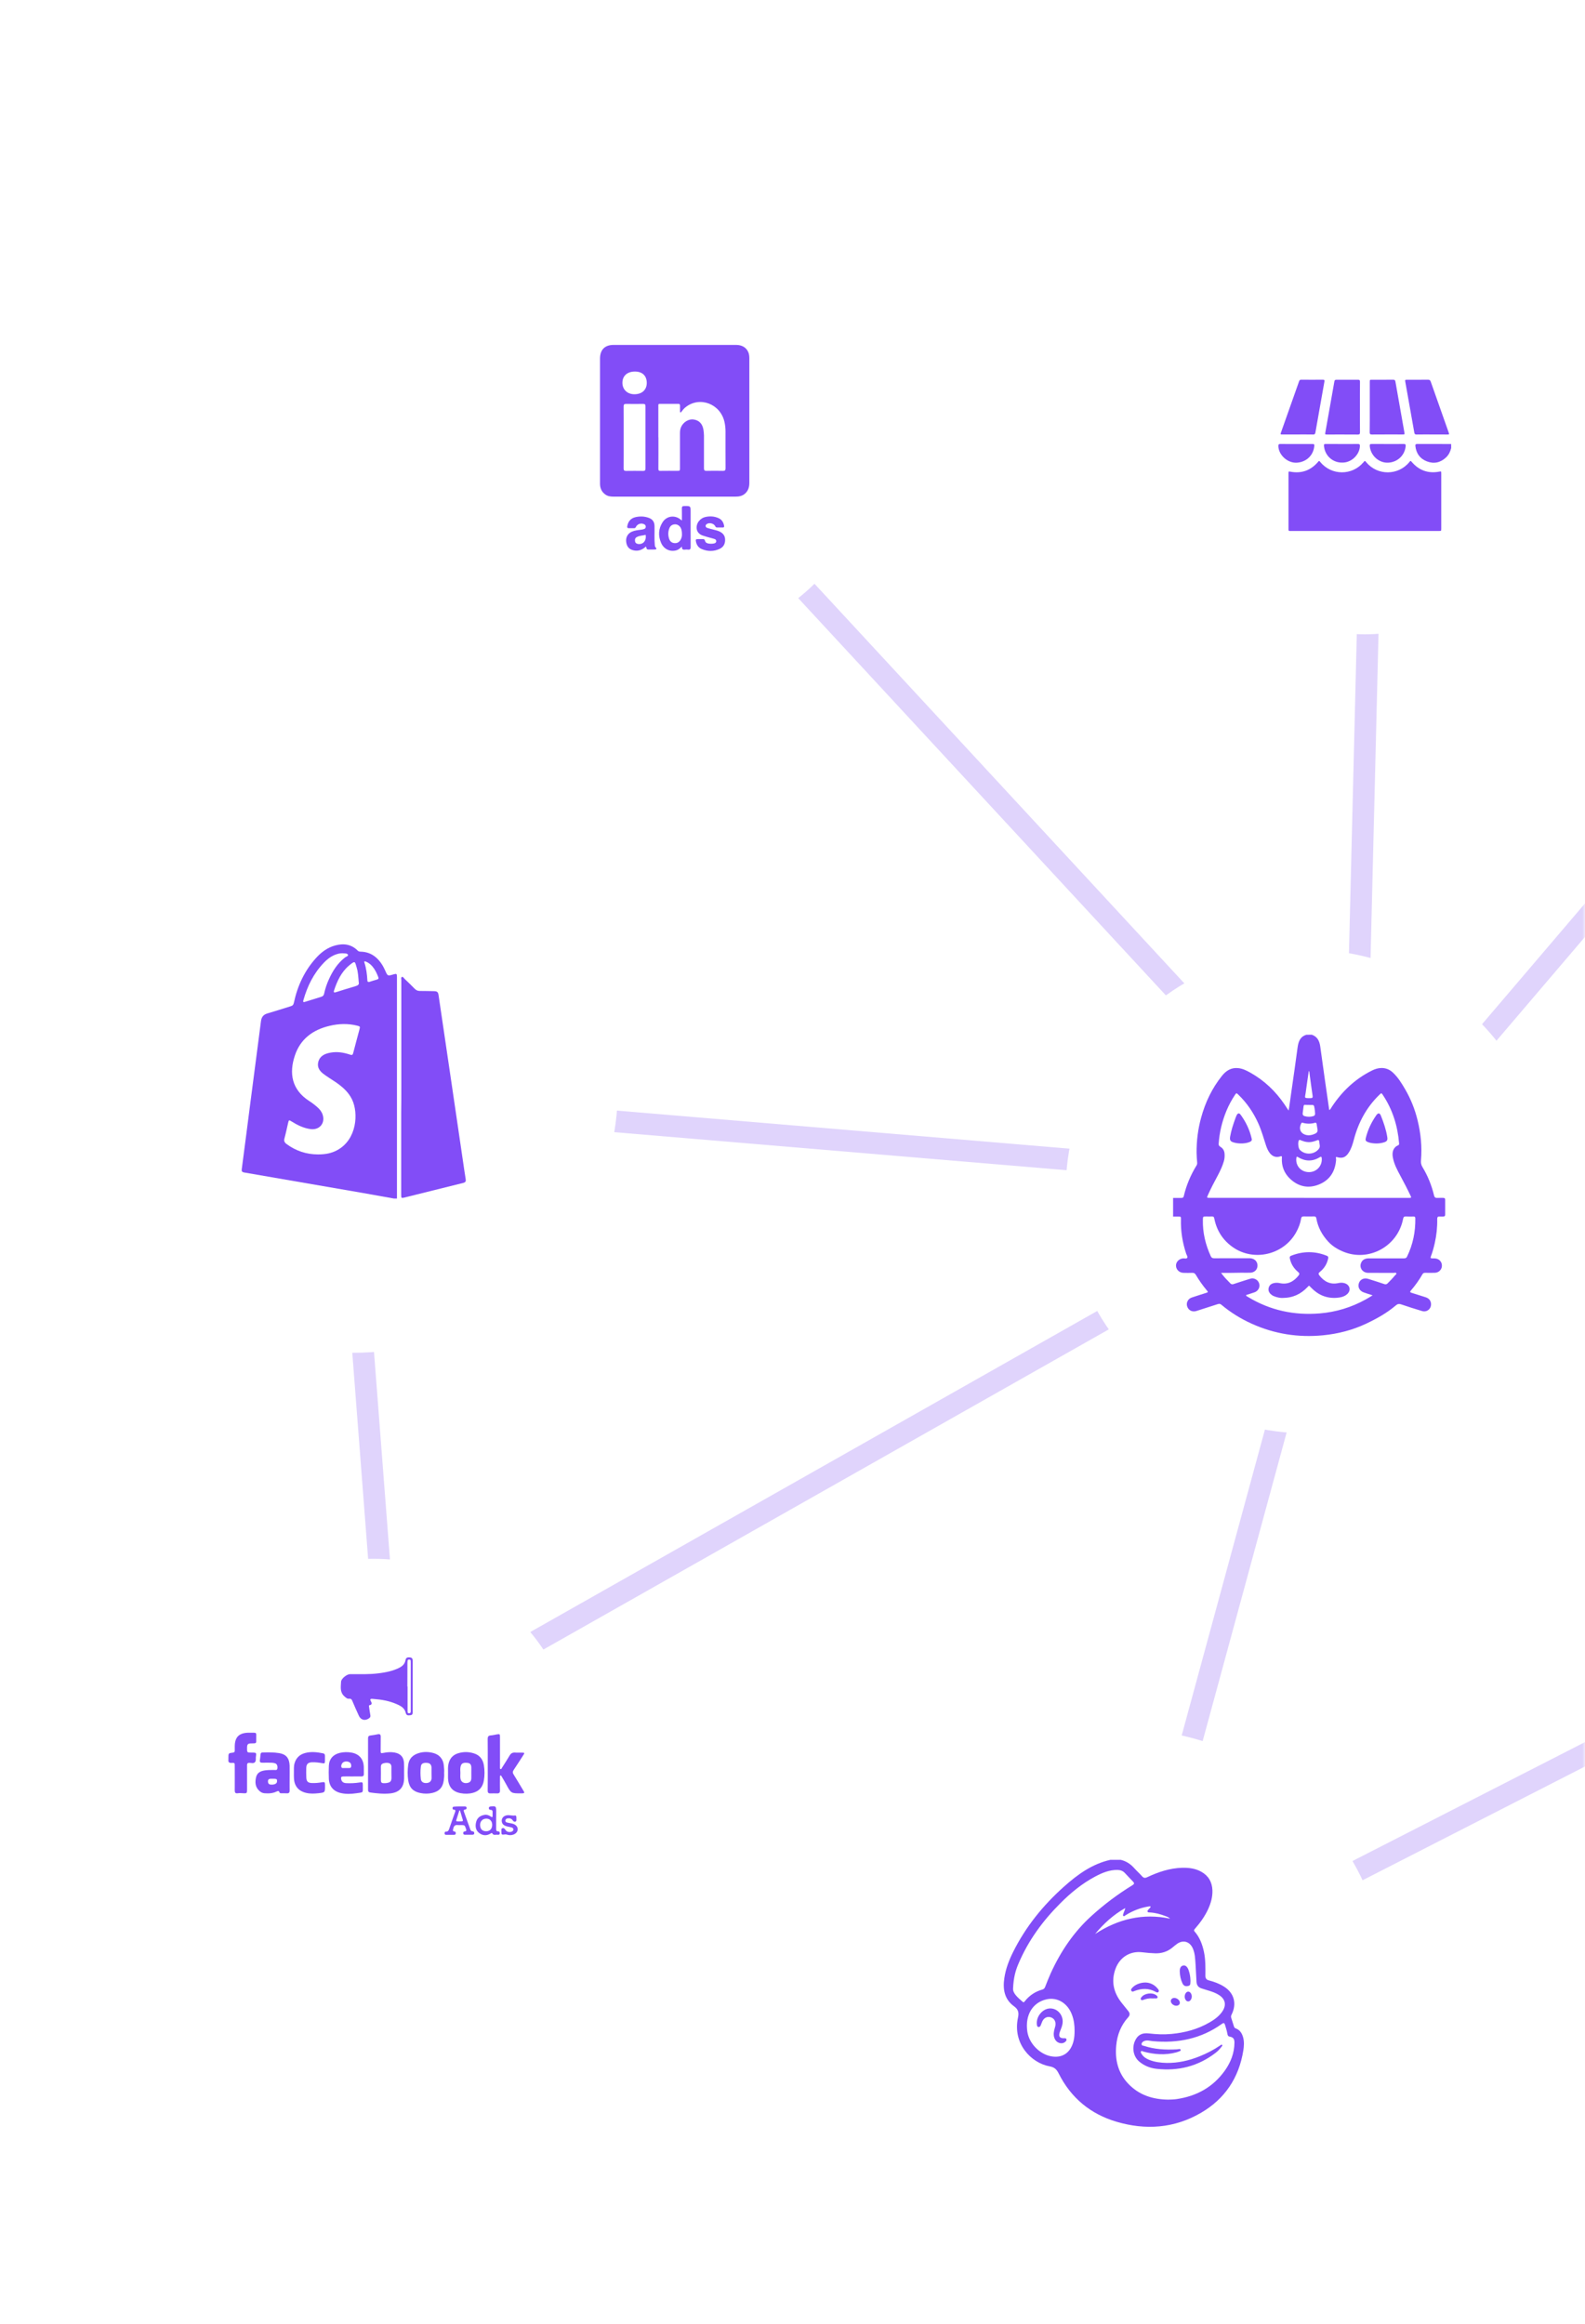 <svg xmlns="http://www.w3.org/2000/svg" width="292" height="428" viewBox="0 0 292 428" fill="none"><mask id="mask0_626_1051" style="mask-type:alpha" maskUnits="userSpaceOnUse" x="0" y="0" width="292" height="428"><rect width="292" height="427.277" rx="13.5" fill="#FFD6E3"></rect></mask><g mask="url(#mask0_626_1051)"><line x1="125.202" y1="83.602" x2="248.931" y2="217.229" stroke="#E0D4FC" stroke-width="4"></line><line x1="252.757" y1="84.182" x2="249.458" y2="218.634" stroke="#E0D4FC" stroke-width="4"></line><line x1="387.561" y1="57.384" x2="248.985" y2="219.881" stroke="#E0D4FC" stroke-width="4"></line><line x1="207.785" y1="366.102" x2="317.491" y2="310.012" stroke="#E0D4FC" stroke-width="4"></line><line x1="206.766" y1="367.357" x2="247.184" y2="218.883" stroke="#E0D4FC" stroke-width="4"></line><line x1="73.257" y1="316.658" x2="248.127" y2="217.675" stroke="#E0D4FC" stroke-width="4"></line><line x1="72.248" y1="318.552" x2="63.175" y2="200.597" stroke="#E0D4FC" stroke-width="4"></line><line x1="251.418" y1="218.102" x2="65" y2="202.43" stroke="#E0D4FC" stroke-width="4"></line><g filter="url(#filter0_d_626_1051)"><circle cx="240.863" cy="219.41" r="44.542" fill="white"></circle></g><path d="M241.673 190.539C242.724 190.906 243.095 191.724 243.234 192.769C243.752 196.598 244.308 200.419 244.856 204.24C244.864 204.287 244.879 204.334 244.91 204.427C245.119 204.256 245.212 204.045 245.335 203.858C247.236 200.965 249.662 198.665 252.767 197.128C253.316 196.855 253.888 196.676 254.506 196.668C255.301 196.668 255.989 196.941 256.576 197.479C257.542 198.368 258.214 199.468 258.87 200.591C259.906 202.369 260.663 204.271 261.15 206.268C261.752 208.701 261.992 211.172 261.783 213.676C261.744 214.112 261.806 214.494 262.046 214.892C263.035 216.522 263.745 218.269 264.186 220.125C264.271 220.491 264.441 220.616 264.796 220.592C265.151 220.569 265.514 220.592 265.878 220.585C266.109 220.585 266.241 220.663 266.241 220.92C266.233 221.84 266.241 222.76 266.241 223.68C266.241 223.907 266.14 224.016 265.916 224.016C265.7 224.016 265.476 224.039 265.26 224.016C264.896 223.985 264.765 224.117 264.773 224.499C264.804 225.981 264.649 227.455 264.325 228.897C264.139 229.732 263.915 230.558 263.606 231.361C263.498 231.642 263.568 231.736 263.861 231.72C264.078 231.712 264.302 231.72 264.518 231.751C265.229 231.876 265.684 232.453 265.638 233.155C265.599 233.826 265.036 234.364 264.317 234.379C263.722 234.395 263.135 234.387 262.54 234.379C262.324 234.379 262.177 234.442 262.061 234.637C261.451 235.705 260.732 236.711 259.929 237.639C259.697 237.904 259.782 237.982 260.06 238.068C260.91 238.325 261.752 238.598 262.602 238.871C263.143 239.042 263.537 239.378 263.622 239.97C263.753 240.961 262.926 241.702 261.976 241.421C260.678 241.039 259.396 240.625 258.113 240.189C257.735 240.064 257.472 240.111 257.171 240.368C255.525 241.772 253.671 242.809 251.724 243.729C249.19 244.93 246.517 245.616 243.752 245.889C239.193 246.334 234.805 245.655 230.61 243.76C228.586 242.848 226.717 241.694 225.017 240.267C224.801 240.08 224.608 240.064 224.345 240.15C223.039 240.579 221.741 240.992 220.436 241.405C219.81 241.608 219.215 241.421 218.891 240.937C218.381 240.181 218.698 239.222 219.586 238.925C220.451 238.629 221.324 238.364 222.197 238.083C222.591 237.959 222.599 237.927 222.321 237.608C221.564 236.711 220.899 235.76 220.304 234.754C220.142 234.481 219.957 234.379 219.655 234.387C219.115 234.41 218.574 234.403 218.033 234.387C217.268 234.371 216.681 233.818 216.65 233.093C216.619 232.391 217.199 231.798 217.971 231.72C218.226 231.697 218.589 231.861 218.721 231.611C218.837 231.4 218.605 231.104 218.52 230.847C217.848 228.812 217.508 226.722 217.562 224.577C217.577 224.024 217.562 224.024 217.006 224.024C216.712 224.024 216.411 224.024 216.117 224.024C216.117 222.885 216.117 221.739 216.117 220.6C216.635 220.6 217.145 220.585 217.662 220.592C217.917 220.6 218.033 220.499 218.087 220.257C218.558 218.245 219.354 216.366 220.436 214.611C220.536 214.448 220.567 214.292 220.552 214.097C220.498 213.488 220.451 212.88 220.444 212.272C220.428 210.081 220.698 207.929 221.278 205.815C222.05 202.992 223.287 200.396 225.117 198.111C225.882 197.152 226.848 196.551 228.123 196.692C228.934 196.777 229.652 197.136 230.348 197.526C232.905 198.961 234.975 200.926 236.629 203.351C236.876 203.71 237.108 204.076 237.393 204.505C237.432 204.263 237.471 204.108 237.494 203.944C237.633 202.946 237.78 201.94 237.919 200.942C238.297 198.282 238.691 195.631 239.039 192.972C239.186 191.865 239.479 190.906 240.677 190.547C241.001 190.539 241.333 190.539 241.673 190.539ZM241.171 220.585C247.298 220.585 253.424 220.585 259.543 220.585C260.029 220.585 260.045 220.569 259.828 220.117C259.257 218.908 258.639 217.731 258.005 216.553C257.403 215.438 256.792 214.315 256.584 213.036C256.445 212.202 256.638 211.289 257.58 210.9C257.743 210.829 257.758 210.72 257.75 210.556C257.488 207.344 256.568 204.357 254.776 201.659C254.498 201.238 254.498 201.238 254.142 201.581C251.755 203.874 250.256 206.681 249.414 209.87C249.19 210.712 248.943 211.547 248.456 212.28C247.892 213.138 247.29 213.364 246.309 213.083C246.1 213.021 246.077 213.091 246.116 213.262C246.177 213.52 246.131 213.777 246.092 214.034C245.83 216.023 244.764 217.426 242.925 218.144C240.986 218.9 239.193 218.503 237.672 217.076C236.582 216.046 236.072 214.744 236.157 213.223C236.165 213.036 236.227 212.818 235.871 212.943C235.083 213.208 234.404 212.966 233.901 212.295C233.577 211.867 233.384 211.375 233.214 210.868C232.781 209.535 232.403 208.186 231.831 206.907C230.935 204.895 229.722 203.109 228.138 201.581C227.783 201.238 227.767 201.238 227.489 201.659C226.879 202.579 226.361 203.546 225.936 204.568C225.141 206.502 224.654 208.506 224.515 210.595C224.499 210.853 224.569 211.024 224.808 211.165C225.28 211.438 225.55 211.874 225.596 212.428C225.635 212.896 225.604 213.356 225.473 213.816C225.218 214.721 224.816 215.563 224.384 216.389C223.727 217.621 223.062 218.853 222.499 220.14C222.321 220.546 222.336 220.577 222.777 220.577C222.893 220.577 223.008 220.577 223.124 220.577C229.15 220.585 235.161 220.585 241.171 220.585ZM224.955 234.395C225.488 235.143 226.075 235.728 226.647 236.313C226.84 236.508 227.01 236.539 227.265 236.454C228.215 236.134 229.173 235.837 230.131 235.533C230.363 235.463 230.595 235.377 230.85 235.416C231.483 235.51 231.947 235.97 232.024 236.586C232.094 237.171 231.715 237.764 231.12 237.974C230.688 238.13 230.24 238.255 229.799 238.403C229.714 238.426 229.591 238.426 229.575 238.528C229.544 238.66 229.691 238.676 229.768 238.738C229.815 238.777 229.876 238.809 229.931 238.84C234.002 241.304 238.421 242.247 243.141 241.858C246.146 241.608 248.966 240.75 251.608 239.284C252.01 239.066 252.396 238.816 252.875 238.528C252.25 238.325 251.732 238.177 251.23 237.99C250.457 237.709 250.102 237.015 250.341 236.298C250.573 235.604 251.269 235.26 252.033 235.494C253.03 235.798 254.019 236.118 255.015 236.454C255.263 236.539 255.448 236.516 255.641 236.321C256.105 235.853 256.568 235.385 256.985 234.871C257.086 234.746 257.31 234.621 257.248 234.473C257.171 234.293 256.924 234.395 256.754 234.395C255.185 234.387 253.617 234.395 252.041 234.387C251.068 234.379 250.419 233.521 250.712 232.656C250.921 232.032 251.415 231.72 252.203 231.72C254.351 231.72 256.499 231.72 258.646 231.72C258.894 231.72 259.079 231.681 259.21 231.416C260.3 229.178 260.779 226.823 260.74 224.335C260.732 224.102 260.64 224.016 260.416 224.016C259.952 224.024 259.489 224.031 259.025 224.008C258.701 223.992 258.554 224.094 258.492 224.437C257.495 229.584 252.095 232.414 247.46 230.488C246.409 230.051 245.459 229.474 244.686 228.632C243.558 227.408 242.786 225.989 242.5 224.328C242.461 224.102 242.345 224 242.106 224C241.465 224.008 240.816 224.016 240.175 224C239.866 223.992 239.742 224.125 239.696 224.421C239.557 225.271 239.248 226.067 238.838 226.831C236.574 231.057 231.004 232.399 227.103 229.654C225.272 228.359 224.136 226.589 223.704 224.374C223.65 224.102 223.549 223.992 223.279 224.008C222.931 224.024 222.583 224.008 222.236 224.008C221.61 224.008 221.618 224.008 221.602 224.655C221.556 226.995 222.089 229.209 223.055 231.322C223.194 231.619 223.371 231.705 223.681 231.705C225.774 231.697 227.876 231.697 229.969 231.697C230.139 231.697 230.301 231.697 230.471 231.72C231.236 231.837 231.707 232.399 231.661 233.139C231.622 233.841 231.066 234.348 230.309 234.364C229.768 234.379 229.227 234.364 228.687 234.364C227.466 234.395 226.253 234.395 224.955 234.395ZM241.156 215.843C242.546 215.836 243.605 214.697 243.504 213.325C243.481 213.028 243.419 212.919 243.118 213.106C241.797 213.91 240.46 213.886 239.147 213.091C238.939 212.966 238.854 212.95 238.823 213.247C238.637 214.674 239.688 215.843 241.156 215.843ZM243.141 210.962C243.103 210.697 243.064 210.424 243.025 210.159C242.994 209.94 242.902 209.878 242.685 209.964C242.4 210.081 242.106 210.174 241.805 210.245C241.063 210.424 240.352 210.268 239.665 209.987C239.557 209.94 239.433 209.831 239.317 209.964C239.062 210.26 239.155 211.406 239.448 211.718C240.337 212.67 241.936 212.67 242.832 211.718C243.033 211.516 243.172 211.274 243.141 210.962ZM241.071 209.059C241.557 209.051 241.944 208.927 242.322 208.74C242.662 208.576 242.786 208.318 242.716 207.952C242.662 207.632 242.608 207.313 242.562 206.993C242.531 206.774 242.43 206.704 242.222 206.767C241.488 206.969 240.754 206.969 240.012 206.759C239.92 206.735 239.827 206.689 239.75 206.829C239.186 207.851 239.587 208.786 240.715 209.02C240.862 209.036 241.001 209.051 241.071 209.059ZM241.14 203.476C241.14 203.468 241.14 203.46 241.14 203.46C240.924 203.46 240.7 203.476 240.484 203.453C240.29 203.429 240.182 203.491 240.159 203.679C240.097 204.115 240.043 204.552 239.989 204.989C239.951 205.285 240.082 205.457 240.36 205.535C240.893 205.683 241.426 205.691 241.951 205.527C242.176 205.457 242.284 205.324 242.276 205.074C242.268 204.763 242.23 204.458 242.183 204.147C242.075 203.46 242.075 203.46 241.403 203.476C241.318 203.484 241.225 203.476 241.14 203.476ZM241.194 197.261C241.163 197.261 241.14 197.253 241.109 197.253C240.916 198.587 240.715 199.912 240.538 201.246C240.406 202.22 240.167 202.228 241.442 202.22C241.758 202.22 241.867 202.135 241.82 201.799C241.596 200.287 241.395 198.774 241.194 197.261Z" fill="#824DF7"></path><path d="M228.797 210.563C228.187 210.571 227.754 210.508 227.329 210.391C226.665 210.212 226.518 209.97 226.626 209.292C226.819 208.177 227.167 207.108 227.553 206.048C227.646 205.79 227.731 205.533 227.862 205.299C228.048 204.964 228.31 204.941 228.534 205.245C229.531 206.594 230.234 208.083 230.605 209.721C230.682 210.048 230.45 210.196 230.203 210.298C229.708 210.508 229.168 210.547 228.797 210.563Z" fill="#824DF7"></path><path d="M253.511 210.566C253.039 210.55 252.499 210.511 251.996 210.308C251.595 210.144 251.517 209.981 251.618 209.552C251.989 208.039 252.653 206.651 253.542 205.38C253.881 204.896 254.183 204.912 254.399 205.45C254.909 206.729 255.357 208.023 255.573 209.388C255.666 209.973 255.519 210.191 254.955 210.363C254.507 210.503 254.051 210.566 253.511 210.566Z" fill="#824DF7"></path><path d="M236.231 239.014C235.899 239.029 235.281 238.928 234.686 238.686C234.47 238.6 234.277 238.468 234.107 238.312C233.744 237.976 233.597 237.563 233.744 237.08C233.906 236.542 234.346 236.323 234.856 236.245C235.15 236.206 235.443 236.214 235.737 236.277C237.205 236.604 238.31 236.027 239.221 234.896C239.445 234.616 239.414 234.452 239.144 234.233C238.356 233.578 237.831 232.752 237.622 231.73C237.568 231.457 237.63 231.325 237.877 231.231C240.063 230.373 242.242 230.366 244.421 231.239C244.675 231.34 244.737 231.473 244.683 231.738C244.475 232.76 243.942 233.586 243.146 234.226C242.86 234.452 242.868 234.616 243.076 234.881C243.98 236.035 245.108 236.596 246.591 236.269C246.985 236.183 247.387 236.183 247.773 236.315C248.716 236.643 248.925 237.641 248.183 238.312C247.627 238.811 246.924 238.936 246.213 238.99C244.343 239.115 242.798 238.429 241.508 237.08C241.122 236.674 241.199 236.682 240.82 237.072C239.638 238.281 238.248 239.006 236.231 239.014Z" fill="#824DF7"></path><g filter="url(#filter1_d_626_1051)"><circle cx="124.559" cy="81.661" r="36.294" fill="white"></circle></g><path d="M110.539 77.485C110.539 73.667 110.539 69.856 110.539 66.038C110.539 64.412 111.421 63.516 113.029 63.516C120.566 63.516 128.103 63.516 135.641 63.516C136.717 63.516 137.525 64.02 137.876 64.901C138.026 65.27 138.048 65.662 138.048 66.046C138.048 73.675 138.048 81.303 138.048 88.932C138.048 89.685 137.854 90.355 137.263 90.89C136.732 91.364 136.112 91.455 135.454 91.455C130.922 91.462 126.384 91.455 121.852 91.455C118.936 91.455 116.02 91.455 113.104 91.455C112.58 91.455 112.057 91.417 111.593 91.116C110.876 90.634 110.539 89.948 110.539 89.082C110.539 85.219 110.539 81.348 110.539 77.485ZM121.284 80.543C121.292 80.543 121.299 80.543 121.299 80.543C121.299 82.478 121.307 84.406 121.292 86.341C121.292 86.658 121.404 86.718 121.68 86.71C122.705 86.695 123.722 86.703 124.746 86.703C125.262 86.703 125.27 86.703 125.27 86.183C125.27 84.037 125.27 81.891 125.27 79.744C125.27 79.36 125.314 78.999 125.471 78.645C125.875 77.734 126.855 77.131 127.745 77.244C128.761 77.372 129.405 78.012 129.591 79.119C129.651 79.473 129.681 79.842 129.689 80.204C129.696 82.214 129.696 84.218 129.689 86.228C129.689 86.582 129.786 86.718 130.152 86.71C131.162 86.688 132.171 86.688 133.181 86.71C133.562 86.718 133.674 86.59 133.667 86.213C133.652 83.954 133.659 81.695 133.659 79.436C133.659 78.856 133.599 78.283 133.472 77.719C132.732 74.36 128.904 72.906 126.294 74.993C125.995 75.226 125.763 75.52 125.539 75.821C125.494 75.881 125.456 75.972 125.374 75.949C125.262 75.926 125.277 75.813 125.277 75.731C125.27 75.376 125.27 75.03 125.277 74.676C125.277 74.48 125.202 74.367 124.993 74.367C123.834 74.367 122.675 74.367 121.516 74.367C121.344 74.367 121.284 74.443 121.284 74.624C121.292 76.604 121.284 78.57 121.284 80.543ZM114.898 80.505C114.898 82.425 114.906 84.346 114.891 86.266C114.891 86.62 115.003 86.718 115.34 86.718C116.386 86.703 117.433 86.703 118.48 86.718C118.802 86.725 118.914 86.612 118.914 86.289C118.906 82.463 118.906 78.63 118.914 74.804C118.914 74.465 118.794 74.375 118.48 74.375C117.448 74.39 116.409 74.397 115.377 74.375C115.003 74.367 114.883 74.48 114.891 74.864C114.906 76.74 114.898 78.622 114.898 80.505ZM119.153 70.519C119.153 69.201 118.345 68.418 116.97 68.418C115.564 68.418 114.674 69.209 114.667 70.474C114.659 71.739 115.586 72.62 116.917 72.598C118.293 72.583 119.146 71.777 119.153 70.519Z" fill="#824DF7"></path><path d="M125.626 95.836C125.626 95.045 125.634 94.322 125.619 93.599C125.611 93.283 125.738 93.193 126.038 93.185C127.234 93.162 127.234 93.155 127.234 94.36C127.234 96.484 127.226 98.6 127.241 100.723C127.241 101.1 127.129 101.258 126.748 101.213C126.561 101.19 126.374 101.19 126.187 101.213C125.806 101.258 125.574 101.145 125.641 100.648C125.312 100.919 125.058 101.19 124.692 101.311C123.51 101.687 122.314 101.175 121.79 99.963C121.23 98.668 121.297 97.35 122.075 96.152C122.852 94.947 124.415 94.789 125.477 95.753C125.499 95.761 125.537 95.776 125.626 95.836ZM125.634 98.381C125.634 97.937 125.574 97.568 125.462 97.312C125.267 96.853 124.819 96.536 124.355 96.551C123.847 96.574 123.488 96.807 123.301 97.304C123.062 97.945 123.062 98.577 123.271 99.217C123.435 99.707 123.772 99.985 124.288 100.015C124.781 100.053 125.193 99.797 125.424 99.323C125.589 99.014 125.649 98.683 125.634 98.381Z" fill="#824DF7"></path><path d="M119.003 100.64C118.316 101.272 117.56 101.551 116.67 101.333C115.863 101.137 115.444 100.625 115.354 99.721C115.272 98.938 115.669 98.237 116.371 97.921C116.925 97.673 117.523 97.62 118.114 97.545C118.316 97.522 118.502 97.477 118.689 97.409C118.869 97.334 118.966 97.206 118.966 97.002C118.966 96.807 118.891 96.663 118.727 96.566C118.158 96.234 117.426 96.453 117.134 97.063C117.059 97.213 116.962 97.266 116.813 97.266C116.499 97.266 116.192 97.258 115.878 97.266C115.586 97.273 115.511 97.138 115.564 96.867C115.728 96.008 116.207 95.436 117.067 95.233C117.912 95.037 118.749 95.067 119.564 95.376C120.237 95.632 120.559 96.114 120.581 96.844C120.611 98.019 120.521 99.201 120.634 100.376C120.648 100.557 120.686 100.715 120.82 100.851C121 101.031 120.948 101.174 120.686 101.189C120.26 101.205 119.841 101.189 119.415 101.197C119.063 101.197 119.123 100.881 119.003 100.64ZM118.981 98.855C118.906 98.772 119.071 98.456 118.861 98.508C118.323 98.644 117.74 98.629 117.254 98.938C116.955 99.126 116.94 99.435 117.007 99.736C117.067 100.015 117.291 100.128 117.553 100.173C118.353 100.293 118.966 99.744 118.981 98.855Z" fill="#824DF7"></path><path d="M129.021 99.272C129.156 99.272 129.298 99.28 129.432 99.272C129.679 99.25 129.829 99.332 129.888 99.596C129.941 99.829 130.113 99.98 130.345 100.048C130.748 100.161 131.16 100.153 131.563 100.07C131.773 100.025 131.937 99.905 131.952 99.671C131.96 99.438 131.81 99.302 131.601 99.242C131.167 99.114 130.733 99.001 130.307 98.881C130.023 98.798 129.731 98.715 129.447 98.617C128.071 98.135 128.131 96.727 128.759 95.959C129.066 95.575 129.455 95.319 129.933 95.206C130.786 95.01 131.616 95.062 132.416 95.431C133.014 95.71 133.291 96.222 133.403 96.847C133.433 97.043 133.365 97.133 133.171 97.133C132.812 97.133 132.446 97.133 132.087 97.133C131.907 97.133 131.833 97.036 131.758 96.885C131.511 96.373 130.629 96.169 130.173 96.523C129.888 96.742 129.941 97.088 130.3 97.216C130.696 97.352 131.115 97.442 131.526 97.548C131.862 97.63 132.206 97.713 132.52 97.856C133.126 98.143 133.545 98.572 133.582 99.28C133.627 100.063 133.336 100.703 132.625 101.049C131.511 101.592 130.352 101.569 129.23 101.087C128.707 100.861 128.378 100.409 128.236 99.837C128.116 99.332 128.154 99.28 128.685 99.272C128.797 99.272 128.909 99.272 129.021 99.272Z" fill="#824DF7"></path><g filter="url(#filter2_d_626_1051)"><circle cx="207.042" cy="367.065" r="48.667" fill="white"></circle></g><path d="M204.553 342.484C205.188 342.484 205.836 342.484 206.472 342.484C207.462 342.715 208.268 343.239 208.953 344.007C209.405 344.519 209.93 344.98 210.383 345.492C210.676 345.825 210.932 345.876 211.336 345.684C213.389 344.711 215.516 344.007 217.801 343.943C219.023 343.918 220.209 344.059 221.308 344.673C222.616 345.402 223.301 346.541 223.362 348.103C223.398 349.319 223.081 350.432 222.592 351.52C221.968 352.876 221.125 354.054 220.16 355.154C220.001 355.334 219.879 355.462 220.099 355.705C221.015 356.754 221.504 358.047 221.797 359.416C222.103 360.862 222.078 362.334 222.066 363.806C222.066 364.292 222.237 364.561 222.702 364.676C223.679 364.932 224.633 365.278 225.5 365.828C227.358 366.993 227.896 368.964 226.894 370.973C226.796 371.165 226.747 371.331 226.82 371.562C226.991 372.073 227.15 372.585 227.309 373.11C227.37 373.302 227.444 373.456 227.651 373.52C228.434 373.801 228.825 374.441 229.032 375.235C229.228 376.002 229.179 376.783 229.057 377.564C228.238 382.709 225.574 386.548 221.272 389.056C216.334 391.936 211.055 392.294 205.677 390.707C200.96 389.312 197.318 386.382 195.02 381.787C194.629 381.007 194.201 380.661 193.358 380.507C189.973 379.893 186.514 376.335 187.541 371.549C187.761 370.525 187.541 369.975 186.795 369.437C185.047 368.17 184.718 366.327 185.023 364.267C185.28 362.539 185.891 360.952 186.661 359.416C188.983 354.771 192.173 350.854 195.961 347.463C198.491 345.198 201.204 343.227 204.553 342.484ZM215.198 386.638C215.736 386.625 216.261 386.612 216.799 386.535C220.392 385.998 223.423 384.398 225.635 381.314C226.723 379.791 227.407 378.076 227.419 376.13C227.419 375.452 227.199 375.158 226.564 375.043C226.258 374.991 226.173 374.825 226.124 374.543C226.026 373.98 225.855 373.43 225.684 372.88C225.574 372.521 225.452 372.445 225.109 372.688C221.26 375.452 216.97 376.284 212.399 375.874C211.849 375.823 211.287 375.619 210.737 375.874C210.505 375.99 210.297 376.156 210.309 376.438C210.321 376.694 210.59 376.694 210.774 376.745C212.717 377.385 214.721 377.487 216.738 377.385C216.921 377.372 217.104 377.333 217.288 377.321C217.385 377.321 217.483 377.346 217.508 377.449C217.557 377.589 217.459 377.666 217.361 377.705C217.153 377.794 216.933 377.871 216.713 377.935C214.684 378.485 212.668 378.332 210.664 377.794C210.517 377.756 210.309 377.589 210.199 377.756C210.089 377.922 210.248 378.114 210.346 378.268C210.676 378.792 211.177 379.1 211.727 379.317C212.766 379.739 213.866 379.855 214.953 379.88C217.019 379.906 219.011 379.458 220.93 378.69C222.286 378.153 223.582 377.487 224.804 376.655C224.914 376.578 225.048 376.425 225.158 376.578C225.244 376.681 225.109 376.809 225.036 376.911C224.718 377.321 224.364 377.705 223.961 378.012C220.71 380.52 217.055 381.403 213.083 380.968C211.91 380.84 210.798 380.418 209.857 379.612C208.843 378.741 208.525 377.244 209.038 375.951C209.503 374.787 210.358 374.275 211.702 374.454C213.071 374.62 214.428 374.671 215.809 374.543C218.265 374.313 220.612 373.699 222.787 372.445C223.643 371.958 224.462 371.382 225.073 370.563C226.026 369.283 225.794 368.093 224.449 367.3C223.961 367.005 223.423 366.801 222.885 366.634C222.408 366.481 221.92 366.327 221.443 366.186C220.82 366.02 220.465 365.623 220.429 364.945C220.367 363.896 220.319 362.846 220.257 361.797C220.184 360.76 220.172 359.723 219.732 358.751C219.182 357.548 218.021 357.189 216.933 357.893C216.591 358.124 216.273 358.405 215.943 358.674C215.039 359.403 214 359.723 212.863 359.698C212.057 359.672 211.25 359.608 210.456 359.506C208.268 359.224 206.325 360.363 205.518 362.513C204.663 364.817 205.14 366.903 206.606 368.772C207.034 369.322 207.474 369.834 207.902 370.384C208.183 370.742 208.17 371.114 207.853 371.459C206.533 372.918 205.824 374.671 205.641 376.655C205.384 379.292 205.971 381.685 207.767 383.617C209.796 385.806 212.362 386.599 215.198 386.638ZM186.636 366.148C186.551 367.018 187.467 367.825 188.408 368.631C188.616 368.797 188.702 368.644 188.812 368.503C189.655 367.441 190.73 366.737 192.001 366.378C192.307 366.302 192.454 366.122 192.564 365.828C192.881 365.009 193.199 364.203 193.554 363.409C195.399 359.339 197.843 355.73 201.119 352.774C203.453 350.662 205.958 348.781 208.623 347.156C208.977 346.938 209.014 346.772 208.72 346.477C208.207 345.953 207.718 345.415 207.205 344.878C206.838 344.494 206.386 344.353 205.873 344.34C204.382 344.314 203.037 344.878 201.742 345.569C199.347 346.849 197.244 348.563 195.314 350.509C192.099 353.721 189.423 357.356 187.614 361.643C187.088 362.884 186.722 364.177 186.636 366.148ZM197.966 373.98C197.978 372.944 197.843 371.945 197.477 370.986C196.682 368.861 194.776 367.722 192.796 368.17C190.29 368.72 188.799 371.024 189.264 374.121C189.594 376.31 191.525 378.255 193.603 378.652C195.692 379.061 197.232 378.025 197.77 375.874C197.929 375.247 197.966 374.62 197.966 373.98ZM215.552 353.312C215.308 353.056 215.014 352.953 214.733 352.851C213.805 352.492 212.851 352.224 211.849 352.172C211.69 352.16 211.47 352.198 211.409 352.006C211.348 351.814 211.544 351.699 211.629 351.571C211.739 351.405 211.947 351.328 211.996 351.085C211.922 351.072 211.874 351.046 211.812 351.046C211.702 351.046 211.605 351.072 211.495 351.085C210.016 351.341 208.647 351.878 207.364 352.684C207.242 352.761 207.095 352.928 206.961 352.825C206.802 352.697 206.936 352.505 206.973 352.339C207.046 352.032 207.266 351.763 207.291 351.366C205.103 352.608 203.319 354.233 201.742 356.14C206.007 353.35 210.578 352.275 215.552 353.312Z" fill="#824DF7"></path><path d="M219.313 364.651C219.313 364.728 219.325 364.818 219.313 364.895C219.277 365.189 219.374 365.573 218.971 365.688C218.397 365.842 218.067 365.701 217.834 365.214C217.517 364.536 217.37 363.807 217.346 363.052C217.321 362.424 217.541 362.041 217.944 361.951C218.348 361.849 218.714 362.117 218.947 362.719C219.167 363.333 219.301 363.986 219.313 364.651Z" fill="#824DF7"></path><path d="M211.075 365.071C211.87 365.109 212.664 365.442 213.275 366.197C213.41 366.363 213.581 366.568 213.434 366.786C213.287 367.003 213.055 366.875 212.896 366.786C211.613 366.082 210.33 366.133 209.01 366.632C208.827 366.709 208.57 366.85 208.423 366.594C208.277 366.338 208.497 366.146 208.655 365.979C209.181 365.429 210.122 365.058 211.075 365.071Z" fill="#824DF7"></path><path d="M212.365 368.004C211.717 367.94 211.179 368.068 210.642 368.26C210.495 368.312 210.299 368.401 210.189 368.196C210.079 368.017 210.214 367.864 210.324 367.736C210.874 367.045 212.255 366.865 212.976 367.39C213.123 367.505 213.306 367.62 213.245 367.838C213.184 368.056 212.964 367.992 212.805 367.992C212.634 368.004 212.463 368.004 212.365 368.004Z" fill="#824DF7"></path><path d="M219.558 367.621C219.57 368.108 219.253 368.556 218.898 368.556C218.556 368.556 218.275 368.172 218.25 367.711C218.238 367.212 218.531 366.764 218.886 366.751C219.228 366.726 219.546 367.135 219.558 367.621Z" fill="#824DF7"></path><path d="M216.698 369.348C216.197 369.348 215.708 368.925 215.696 368.503C215.683 368.17 215.952 367.914 216.331 367.914C216.845 367.902 217.37 368.349 217.358 368.797C217.358 369.117 217.089 369.348 216.698 369.348Z" fill="#824DF7"></path><path d="M193.482 369.844C194.925 369.844 196.012 371.226 195.731 372.723C195.646 373.21 195.438 373.658 195.267 374.118C194.949 375.001 195.218 375.385 196.098 375.334C196.244 375.321 196.379 375.334 196.452 375.488C196.538 375.667 196.44 375.795 196.33 375.91C195.866 376.46 194.9 376.345 194.448 375.68C194.081 375.129 194.069 374.515 194.204 373.888C194.265 373.619 194.35 373.363 194.411 373.107C194.582 372.378 194.289 371.751 193.666 371.507C193.03 371.252 192.37 371.52 192.04 372.186C191.93 372.416 191.857 372.659 191.759 372.89C191.674 373.094 191.551 373.312 191.295 373.261C191.05 373.21 191.038 372.966 191.014 372.775C190.855 371.328 192.101 369.844 193.482 369.844Z" fill="#824DF7"></path><g filter="url(#filter3_d_626_1051)"><circle cx="65.167" cy="200.44" r="48.667" fill="white"></circle></g><path d="M73.132 220.707C72.949 220.707 72.766 220.707 72.583 220.707C70.619 220.353 68.668 219.999 66.704 219.658C59.47 218.401 52.237 217.157 45.004 215.913C44.577 215.84 44.479 215.669 44.54 215.279C45.101 211.046 45.638 206.813 46.187 202.581C46.821 197.738 47.455 192.907 48.077 188.065C48.175 187.284 48.517 186.833 49.285 186.613C50.712 186.199 52.127 185.735 53.554 185.296C53.896 185.198 54.067 185.028 54.14 184.649C54.811 181.527 56.116 178.709 58.287 176.343C59.239 175.306 60.349 174.488 61.727 174.11C63.276 173.683 64.716 173.854 65.911 175.062C66.07 175.22 66.24 175.233 66.448 175.245C67.521 175.269 68.473 175.611 69.29 176.33C70.046 177.001 70.571 177.831 70.973 178.746C71.412 179.746 71.412 179.746 72.449 179.441C73.071 179.258 73.132 179.294 73.132 179.941C73.132 193.53 73.132 207.118 73.132 220.707ZM58.592 212.583C60.056 212.583 61.117 212.339 62.117 211.802C65.777 209.838 66.057 204.959 64.862 202.471C64.191 201.08 63.069 200.117 61.825 199.263C61.044 198.726 60.227 198.262 59.483 197.677C58.861 197.165 58.446 196.555 58.604 195.701C58.763 194.823 59.336 194.298 60.166 194.018C60.41 193.932 60.666 193.883 60.922 193.835C62.154 193.615 63.349 193.822 64.508 194.213C64.862 194.335 64.984 194.249 65.069 193.908C65.435 192.468 65.838 191.029 66.216 189.59C66.362 189.041 66.35 189.004 65.801 188.87C64.094 188.443 62.386 188.504 60.702 188.907C57.665 189.626 55.36 191.297 54.335 194.335C53.213 197.653 53.749 200.653 56.933 202.727C57.482 203.081 58.007 203.471 58.495 203.91C58.934 204.3 59.287 204.752 59.458 205.325C59.922 206.874 58.836 208.118 57.238 207.923C55.933 207.753 54.798 207.191 53.713 206.508C53.237 206.216 53.213 206.216 53.079 206.777C52.859 207.728 52.664 208.68 52.408 209.619C52.273 210.095 52.408 210.375 52.774 210.656C54.506 211.936 56.445 212.583 58.592 212.583ZM63.105 175.537C62.861 175.537 62.617 175.562 62.386 175.611C61.288 175.867 60.422 176.489 59.666 177.282C57.787 179.233 56.628 181.575 55.896 184.174C55.774 184.601 55.957 184.564 56.25 184.466C57.214 184.161 58.19 183.857 59.165 183.564C59.483 183.466 59.641 183.32 59.714 182.978C59.91 182.051 60.215 181.161 60.605 180.307C61.3 178.77 62.203 177.367 63.557 176.318C63.764 176.16 64.203 176.062 64.106 175.818C63.996 175.537 63.557 175.574 63.24 175.55C63.191 175.537 63.154 175.537 63.105 175.537ZM66.094 180.917C66.009 179.904 65.972 179.051 65.728 178.233C65.374 177.038 65.472 176.818 64.313 177.794C62.874 179.002 62.105 180.661 61.532 182.417C61.41 182.795 61.617 182.795 61.886 182.71C63.069 182.344 64.252 181.954 65.46 181.612C65.948 181.478 66.192 181.271 66.094 180.917ZM67.985 180.831C68.448 180.685 68.948 180.514 69.461 180.38C69.741 180.307 69.778 180.148 69.68 179.904C69.412 179.209 69.095 178.538 68.607 177.965C68.265 177.562 67.863 177.257 67.375 177.062C67.302 177.038 67.216 177.013 67.155 177.038C67.045 177.099 67.119 177.209 67.143 177.282C67.484 178.343 67.619 179.441 67.68 180.551C67.692 180.697 67.716 180.844 67.985 180.831Z" fill="#824DF7"></path><path d="M73.934 200.216C73.934 193.641 73.934 187.067 73.934 180.492C73.934 180.297 73.824 179.992 74.043 179.906C74.263 179.821 74.385 180.102 74.531 180.248C75.153 180.846 75.788 181.443 76.385 182.066C76.654 182.334 76.934 182.48 77.313 182.48C78.179 182.492 79.045 182.492 79.911 182.517C80.557 182.529 80.716 182.675 80.801 183.298C81.582 188.616 82.375 193.946 83.155 199.265C83.96 204.717 84.766 210.182 85.558 215.635C85.632 216.135 85.705 216.623 85.79 217.123C85.863 217.525 85.766 217.72 85.339 217.83C81.716 218.721 78.105 219.623 74.495 220.526C73.958 220.66 73.909 220.624 73.909 220.026C73.909 214.988 73.909 209.95 73.909 204.913C73.934 203.351 73.934 201.79 73.934 200.216Z" fill="#824DF7"></path><g filter="url(#filter4_d_626_1051)"><circle cx="251.427" cy="83.974" r="32.833" fill="white"></circle></g><path d="M267.348 82.503C267.182 83.159 266.908 83.756 266.401 84.231C265.372 85.198 264.168 85.468 262.848 84.952C261.57 84.453 260.897 83.462 260.748 82.118C260.715 81.848 260.831 81.758 261.096 81.758C263.18 81.766 265.256 81.766 267.339 81.766C267.348 82.012 267.348 82.257 267.348 82.503Z" fill="#824DF7"></path><path d="M251.439 97.776C246.948 97.776 242.448 97.776 237.957 97.776C237.84 97.776 237.733 97.776 237.616 97.776C237.45 97.776 237.367 97.703 237.376 97.539C237.376 97.482 237.376 97.416 237.376 97.359C237.376 93.976 237.376 90.593 237.376 87.218C237.376 86.784 237.376 86.792 237.799 86.874C239.808 87.227 241.468 86.62 242.788 85.089C243.021 84.818 243.012 84.81 243.253 85.097C245.287 87.587 249.106 87.603 251.173 85.138C251.447 84.81 251.447 84.81 251.713 85.138C253.772 87.612 257.599 87.587 259.633 85.097C259.865 84.81 259.857 84.818 260.098 85.08C261.426 86.62 263.095 87.227 265.12 86.858C265.519 86.784 265.519 86.784 265.519 87.177C265.519 90.56 265.519 93.943 265.519 97.318C265.519 97.776 265.519 97.776 265.062 97.776C260.513 97.776 255.98 97.776 251.439 97.776Z" fill="#824DF7"></path><path d="M250.536 74.984C250.536 76.523 250.528 78.063 250.545 79.612C250.545 79.915 250.47 80.021 250.146 80.021C248.27 80.005 246.402 80.013 244.526 80.013C244.102 80.013 244.094 80.013 244.169 79.603C244.526 77.572 244.891 75.549 245.248 73.517C245.439 72.42 245.646 71.33 245.829 70.233C245.871 69.995 245.979 69.93 246.203 69.93C247.539 69.938 248.876 69.938 250.204 69.93C250.462 69.93 250.545 70.02 250.545 70.274C250.528 71.838 250.536 73.411 250.536 74.984Z" fill="#824DF7"></path><path d="M252.353 74.959C252.353 73.428 252.353 71.896 252.353 70.364C252.353 69.93 252.353 69.93 252.776 69.93C254.063 69.93 255.341 69.938 256.628 69.922C256.902 69.922 257.026 69.987 257.076 70.282C257.616 73.387 258.172 76.491 258.72 79.596C258.795 80.005 258.786 80.005 258.363 80.005C256.487 80.005 254.619 79.997 252.743 80.013C252.427 80.013 252.336 79.923 252.336 79.612C252.361 78.064 252.353 76.507 252.353 74.959Z" fill="#824DF7"></path><path d="M263.779 80.005C262.84 80.005 261.894 79.997 260.956 80.013C260.699 80.013 260.599 79.931 260.557 79.677C260.01 76.557 259.453 73.444 258.897 70.331C258.831 69.955 258.847 69.93 259.237 69.93C260.524 69.93 261.803 69.938 263.09 69.922C263.363 69.922 263.488 70.02 263.579 70.274C264.675 73.387 265.779 76.499 266.875 79.612C267.016 80.005 267.016 80.013 266.576 80.013C265.646 80.013 264.708 80.005 263.779 80.005Z" fill="#824DF7"></path><path d="M239.084 80.005C238.129 80.005 237.183 80.005 236.228 80.005C235.896 80.005 235.871 79.981 235.979 79.677C237.1 76.516 238.221 73.362 239.333 70.2C239.399 70.004 239.507 69.922 239.715 69.922C241.051 69.93 242.388 69.938 243.725 69.922C244.032 69.922 244.032 70.069 243.99 70.29C243.716 71.814 243.451 73.346 243.177 74.869C242.894 76.466 242.604 78.064 242.33 79.661C242.288 79.931 242.181 80.021 241.907 80.013C240.968 79.997 240.03 80.005 239.084 80.005Z" fill="#824DF7"></path><path d="M247.228 81.766C248.199 81.766 249.171 81.774 250.15 81.758C250.449 81.758 250.549 81.848 250.532 82.143C250.491 83.568 249.237 84.944 247.759 85.149C245.8 85.427 244.115 84.109 243.916 82.159C243.882 81.815 243.924 81.758 244.273 81.758C245.26 81.766 246.24 81.766 247.228 81.766Z" fill="#824DF7"></path><path d="M238.837 81.766C239.809 81.766 240.78 81.766 241.76 81.766C242.108 81.766 242.158 81.823 242.125 82.159C241.959 83.855 240.672 85.083 238.937 85.198C237.235 85.321 235.558 83.814 235.508 82.151C235.5 81.856 235.583 81.758 235.89 81.758C236.87 81.774 237.858 81.766 238.837 81.766Z" fill="#824DF7"></path><path d="M255.686 81.766C256.658 81.766 257.629 81.774 258.608 81.758C258.899 81.758 258.99 81.856 258.965 82.135C258.816 83.838 257.471 85.116 255.736 85.198C254.134 85.272 252.664 84.051 252.382 82.413C252.374 82.38 252.374 82.356 252.366 82.323C252.307 81.791 252.332 81.758 252.864 81.758C253.802 81.766 254.74 81.766 255.686 81.766Z" fill="#824DF7"></path><g filter="url(#filter5_d_626_1051)"><circle cx="68.875" cy="324.578" r="37.531" fill="white"></circle></g><path d="M76.027 310.581C76.027 312.118 76.027 313.644 76.027 315.182C76.027 315.48 76.063 315.79 75.634 315.849C75.038 315.933 74.847 315.849 74.728 315.349C74.549 314.657 74.06 314.276 73.476 313.99C72.201 313.37 70.854 313.048 69.447 312.917C69.149 312.893 68.851 312.857 68.565 312.833C68.255 312.81 68.136 312.929 68.303 313.227C68.482 313.561 68.649 313.894 68.064 314.014C67.921 314.037 67.981 314.216 67.993 314.323C68.064 314.836 68.136 315.36 68.231 315.861C68.279 316.123 68.184 316.29 67.981 316.421C67.266 316.934 66.479 316.743 66.121 315.968C65.692 315.039 65.275 314.097 64.882 313.155C64.763 312.881 64.596 312.786 64.334 312.81C63.928 312.857 63.714 312.607 63.428 312.357C62.581 311.594 62.796 310.616 62.832 309.687C62.855 309.114 63.904 308.292 64.465 308.292C66.253 308.28 68.029 308.363 69.805 308.125C71.092 307.958 72.356 307.72 73.536 307.124C74.132 306.826 74.585 306.409 74.704 305.705C74.775 305.288 75.026 305.157 75.503 305.205C75.896 305.24 76.039 305.443 76.027 305.824C76.027 307.422 76.027 309.007 76.027 310.581ZM75.05 310.581C75.061 310.581 75.073 310.581 75.085 310.581C75.085 312.094 75.085 313.62 75.085 315.134C75.085 315.349 75.109 315.492 75.359 315.492C75.598 315.492 75.669 315.349 75.669 315.146C75.669 315.062 75.669 314.967 75.669 314.884C75.669 311.999 75.669 309.102 75.669 306.218C75.669 306.087 75.669 305.944 75.657 305.813C75.646 305.646 75.526 305.598 75.371 305.598C75.228 305.598 75.109 305.646 75.085 305.813C75.073 305.944 75.061 306.075 75.061 306.218C75.05 307.66 75.05 309.114 75.05 310.581Z" fill="#824DF7"></path><path d="M74.444 326.244C74.444 326.674 74.456 327.103 74.444 327.544C74.397 329.189 73.538 330.071 71.905 330.25C70.665 330.381 69.45 330.25 68.222 330.083C67.9 330.035 67.805 329.88 67.805 329.57C67.805 326.411 67.805 323.264 67.805 320.106C67.805 319.784 67.912 319.617 68.258 319.581C68.711 319.533 69.164 319.45 69.617 319.355C69.986 319.283 70.141 319.414 70.141 319.796C70.129 320.642 70.141 321.488 70.129 322.347C70.117 322.835 70.153 322.895 70.654 322.788C71.345 322.645 72.036 322.597 72.728 322.728C73.824 322.943 74.385 323.574 74.432 324.695C74.456 325.207 74.444 325.732 74.444 326.244ZM72.108 326.423C72.108 326.054 72.108 325.684 72.108 325.315C72.096 324.909 71.869 324.695 71.476 324.635C71.214 324.599 70.952 324.623 70.689 324.695C70.32 324.79 70.153 324.993 70.165 325.398C70.189 326.137 70.165 326.876 70.165 327.627C70.165 328.295 70.26 328.39 70.94 328.366C71.071 328.366 71.202 328.342 71.333 328.318C71.917 328.211 72.096 327.997 72.12 327.424C72.12 327.067 72.108 326.745 72.108 326.423Z" fill="#824DF7"></path><path d="M89.856 324.935C89.856 323.361 89.868 321.776 89.844 320.202C89.844 319.797 89.976 319.606 90.393 319.571C90.774 319.547 91.156 319.451 91.537 319.38C92.073 319.297 92.109 319.32 92.109 319.857C92.109 321.609 92.109 323.373 92.109 325.125C92.109 325.209 92.097 325.304 92.109 325.388C92.133 325.519 92.026 325.721 92.228 325.769C92.371 325.805 92.431 325.614 92.491 325.507C92.956 324.768 93.444 324.029 93.885 323.278C94.112 322.884 94.398 322.706 94.863 322.729C95.304 322.765 95.757 322.729 96.198 322.741C96.639 322.753 96.675 322.801 96.436 323.159C95.84 324.088 95.244 325.018 94.636 325.924C94.434 326.222 94.422 326.46 94.624 326.77C95.244 327.76 95.84 328.773 96.448 329.786C96.663 330.144 96.627 330.215 96.21 330.239C96.15 330.239 96.091 330.239 96.031 330.239C94.148 330.251 94.159 330.251 93.254 328.582C92.991 328.082 92.693 327.605 92.407 327.116C92.36 327.045 92.324 326.937 92.217 326.949C92.073 326.973 92.109 327.104 92.109 327.199C92.109 328.034 92.085 328.868 92.109 329.703C92.121 330.12 91.954 330.263 91.561 330.251C91.156 330.239 90.762 330.239 90.357 330.251C89.964 330.263 89.833 330.096 89.844 329.715C89.868 328.117 89.856 326.52 89.856 324.935Z" fill="#824DF7"></path><path d="M81.82 326.471C81.856 326.96 81.808 327.413 81.749 327.878C81.57 329.141 80.926 329.857 79.686 330.155C78.935 330.333 78.172 330.333 77.433 330.178C76.11 329.916 75.407 329.189 75.204 327.854C75.061 326.9 75.073 325.923 75.204 324.969C75.359 323.813 76.087 323.146 77.147 322.824C78.077 322.538 79.031 322.573 79.96 322.848C81.01 323.169 81.653 323.98 81.76 325.065C81.796 325.553 81.868 326.018 81.82 326.471ZM79.496 326.447C79.496 326.126 79.507 325.792 79.496 325.47C79.472 324.946 79.186 324.659 78.661 324.624C77.946 324.576 77.588 324.767 77.529 325.327C77.433 326.078 77.445 326.841 77.529 327.592C77.588 328.116 77.994 328.378 78.566 328.343C79.138 328.307 79.472 328.009 79.507 327.473C79.507 327.127 79.496 326.781 79.496 326.447Z" fill="#824DF7"></path><path d="M64.92 327.124C64.372 327.124 63.824 327.112 63.264 327.124C62.87 327.136 62.763 327.267 62.858 327.66C62.965 328.113 63.252 328.34 63.824 328.364C64.646 328.399 65.457 328.364 66.267 328.233C66.78 328.149 66.84 328.197 66.84 328.721C66.84 328.769 66.84 328.805 66.84 328.852C66.816 330.187 67.066 330.021 65.647 330.223C64.706 330.354 63.752 330.402 62.811 330.187C61.44 329.878 60.641 328.96 60.581 327.553C60.546 326.766 60.546 325.968 60.581 325.181C60.629 323.918 61.38 323.071 62.608 322.785C63.323 322.618 64.05 322.606 64.777 322.737C66.148 322.988 66.959 323.894 67.018 325.336C67.042 325.777 67.018 326.23 67.03 326.671C67.042 326.993 66.899 327.136 66.577 327.124C66.017 327.112 65.469 327.112 64.92 327.124C64.92 327.112 64.92 327.112 64.92 327.124ZM63.776 325.574C63.955 325.574 64.134 325.563 64.312 325.574C64.599 325.586 64.706 325.455 64.706 325.181C64.706 324.764 64.527 324.514 64.122 324.406C63.669 324.287 63.192 324.43 63.013 324.752C62.894 324.967 62.799 325.205 62.906 325.431C63.013 325.67 63.275 325.551 63.466 325.574C63.562 325.586 63.669 325.574 63.776 325.574Z" fill="#824DF7"></path><path d="M82.539 326.46C82.539 325.9 82.491 325.328 82.634 324.767C82.873 323.766 83.493 323.111 84.47 322.836C85.424 322.562 86.377 322.574 87.331 322.884C88.392 323.218 88.964 323.993 89.143 325.054C89.297 325.983 89.297 326.925 89.143 327.855C88.952 329.035 88.308 329.833 87.128 330.143C86.365 330.346 85.59 330.346 84.828 330.203C83.349 329.917 82.61 329.011 82.539 327.497C82.527 327.14 82.539 326.794 82.539 326.46ZM86.83 326.436C86.83 326.114 86.842 325.781 86.83 325.459C86.818 324.922 86.592 324.672 86.103 324.624C85.34 324.541 85.006 324.72 84.863 325.256C84.756 325.65 84.804 326.055 84.816 326.46C84.816 326.877 84.756 327.294 84.875 327.7C85.018 328.165 85.471 328.415 86.008 328.343C86.556 328.272 86.818 327.998 86.83 327.473C86.842 327.128 86.83 326.782 86.83 326.436Z" fill="#824DF7"></path><path d="M53.358 327.468C53.358 328.207 53.346 328.958 53.358 329.697C53.37 330.103 53.203 330.269 52.81 330.234C52.5 330.21 52.19 330.234 51.868 330.222C51.725 330.222 51.546 330.234 51.487 330.055C51.379 329.733 51.189 329.793 50.962 329.9C50.259 330.246 49.496 330.281 48.733 330.222C48.364 330.198 48.042 330.031 47.779 329.781C46.993 329.066 46.957 328.148 47.184 327.23C47.41 326.348 48.137 326.086 48.96 325.99C49.484 325.931 49.997 325.942 50.521 325.931C50.748 325.931 51.057 326.038 51.105 325.633C51.165 325.18 51.01 324.81 50.676 324.703C50.45 324.631 50.211 324.596 49.973 324.596C49.448 324.596 48.936 324.572 48.411 324.596C47.994 324.619 47.791 324.512 47.887 324.047C47.946 323.725 47.958 323.404 47.994 323.07C48.018 322.831 48.125 322.712 48.364 322.712C49.389 322.688 50.426 322.664 51.439 322.831C52.714 323.046 53.298 323.749 53.358 325.12C53.382 325.919 53.346 326.693 53.358 327.468ZM50.283 327.552C50.152 327.552 50.02 327.552 49.889 327.552C49.579 327.552 49.365 327.683 49.365 328.017C49.365 328.35 49.496 328.601 49.877 328.624C50.175 328.648 50.473 328.636 50.736 328.493C50.914 328.398 51.022 328.267 51.034 328.04C51.057 327.599 50.986 327.552 50.283 327.552Z" fill="#824DF7"></path><path d="M46.193 319.076C47.361 319.076 47.206 318.98 47.206 320.101C47.206 321.078 47.313 321.03 46.312 321.042C45.668 321.042 45.525 321.197 45.514 321.829C45.502 322.735 45.502 322.735 46.384 322.735C46.491 322.735 46.586 322.735 46.694 322.735C47.17 322.747 47.23 322.83 47.17 323.307C47.17 323.331 47.158 323.367 47.158 323.391C47.075 323.76 47.23 324.225 46.956 324.511C46.682 324.785 46.241 324.606 45.883 324.618C45.502 324.642 45.514 324.881 45.514 325.143C45.514 326.633 45.514 328.123 45.514 329.613C45.514 330.209 45.442 330.257 44.834 330.221C44.5 330.197 44.143 330.173 43.809 330.221C43.38 330.28 43.249 330.125 43.249 329.708C43.261 328.218 43.249 326.728 43.249 325.238C43.249 324.63 43.249 324.606 42.665 324.63C42.224 324.654 42.021 324.499 42.081 324.046C42.092 323.927 42.081 323.808 42.081 323.689C42.081 322.842 42.081 322.842 42.927 322.735C43.141 322.711 43.249 322.604 43.249 322.389C43.249 322.103 43.249 321.829 43.249 321.543C43.273 319.922 44 319.159 45.609 319.076C45.812 319.064 46.002 319.076 46.193 319.076Z" fill="#824DF7"></path><path d="M54.144 326.435C54.156 325.851 54.096 325.279 54.263 324.707C54.549 323.717 55.193 323.097 56.17 322.823C57.291 322.513 58.411 322.645 59.52 322.871C59.77 322.919 59.865 323.074 59.865 323.312C59.865 323.61 59.865 323.908 59.865 324.206C59.865 324.731 59.818 324.766 59.293 324.671C58.685 324.564 58.089 324.492 57.469 324.516C56.742 324.552 56.444 324.838 56.42 325.565C56.408 326.161 56.397 326.757 56.432 327.353C56.48 328.092 56.742 328.307 57.481 328.342C58.089 328.366 58.697 328.307 59.305 328.199C59.806 328.116 59.865 328.164 59.877 328.688C59.877 328.748 59.877 328.807 59.877 328.867C59.877 330.083 59.877 330.083 58.673 330.214C57.922 330.297 57.159 330.333 56.408 330.154C55.002 329.832 54.203 328.891 54.156 327.436C54.132 327.126 54.144 326.781 54.144 326.435Z" fill="#824DF7"></path><path d="M84.684 332.656C84.993 332.656 85.303 332.656 85.625 332.656C85.792 332.656 85.959 332.692 85.959 332.918C85.971 333.097 85.888 333.205 85.697 333.216C85.411 333.24 85.387 333.395 85.47 333.622C85.864 334.718 86.257 335.803 86.65 336.9C86.722 337.102 86.841 337.222 87.068 337.234C87.282 337.245 87.377 337.377 87.366 337.591C87.354 337.841 87.175 337.853 86.984 337.865C86.555 337.865 86.126 337.865 85.697 337.865C85.518 337.865 85.363 337.83 85.339 337.627C85.315 337.424 85.387 337.269 85.613 337.245C85.947 337.21 85.947 337.043 85.852 336.781C85.613 336.077 85.613 336.077 84.85 336.077C84.684 336.077 84.517 336.101 84.362 336.077C83.897 336.018 83.635 336.185 83.527 336.649C83.468 336.936 83.277 337.222 83.778 337.281C83.957 337.305 83.968 337.484 83.957 337.639C83.945 337.794 83.837 337.877 83.682 337.877C83.182 337.877 82.669 337.877 82.168 337.877C81.99 337.877 81.906 337.77 81.906 337.591C81.906 337.412 81.978 337.269 82.157 337.281C82.598 337.305 82.681 336.983 82.788 336.673C83.122 335.684 83.48 334.706 83.825 333.729C83.909 333.479 83.992 333.252 83.587 333.24C83.42 333.24 83.372 333.109 83.372 332.954C83.372 332.764 83.492 332.692 83.659 332.692C84.004 332.656 84.338 332.656 84.684 332.656ZM84.743 333.395C84.707 333.395 84.672 333.395 84.624 333.395C84.433 333.991 84.243 334.599 84.052 335.195C84.016 335.326 84.088 335.398 84.219 335.398C84.517 335.398 84.815 335.41 85.113 335.386C85.232 335.386 85.303 335.291 85.268 335.159C85.089 334.587 84.922 333.991 84.743 333.395Z" fill="#824DF7"></path><path d="M91.405 334.945C91.405 335.553 91.405 336.161 91.405 336.78C91.405 337.031 91.428 337.233 91.75 337.233C91.989 337.233 92.096 337.376 92.072 337.615C92.048 337.865 91.858 337.889 91.679 337.865C91.345 337.805 90.928 338.056 90.689 337.603C90.618 337.46 90.475 337.579 90.379 337.639C89.664 338.08 88.949 338.044 88.293 337.555C87.626 337.055 87.519 336.315 87.709 335.541C87.9 334.754 88.448 334.349 89.223 334.206C89.676 334.122 90.082 334.265 90.439 334.527C90.677 334.706 90.749 334.611 90.749 334.361C90.749 334.158 90.737 333.943 90.749 333.741C90.761 333.455 90.689 333.276 90.368 333.276C90.153 333.276 90.046 333.145 90.058 332.93C90.07 332.716 90.225 332.68 90.403 332.656C91.333 332.549 91.416 332.608 91.416 333.562C91.405 334.015 91.405 334.48 91.405 334.945ZM88.448 336.053C88.448 336.792 88.842 337.209 89.557 337.221C90.248 337.221 90.665 336.78 90.677 336.053C90.677 335.35 90.248 334.897 89.605 334.897C88.913 334.897 88.448 335.374 88.448 336.053Z" fill="#824DF7"></path><path d="M92.369 337.187C92.405 337.02 92.274 336.758 92.536 336.662C92.822 336.555 92.977 336.746 93.132 336.984C93.371 337.366 93.919 337.461 94.324 337.258C94.479 337.175 94.586 337.068 94.575 336.877C94.562 336.686 94.455 336.579 94.288 336.531C93.978 336.448 93.645 336.388 93.335 336.305C92.941 336.186 92.584 336.007 92.465 335.554C92.298 334.934 92.703 334.386 93.371 334.278C93.871 334.195 94.372 334.398 94.873 334.314C95.016 334.29 95.111 334.41 95.123 334.564C95.135 334.696 95.135 334.827 95.135 334.97C95.123 335.137 95.194 335.351 94.968 335.435C94.741 335.518 94.586 335.399 94.455 335.208C94.229 334.874 93.895 334.791 93.514 334.851C93.287 334.886 93.12 335.006 93.108 335.256C93.096 335.506 93.275 335.59 93.478 335.625C93.764 335.685 94.062 335.745 94.348 335.804C94.992 335.947 95.385 336.364 95.373 336.865C95.361 337.39 94.92 337.807 94.276 337.914C93.99 337.962 93.716 337.938 93.442 337.854C93.311 337.819 93.192 337.783 93.049 337.807C92.381 337.89 92.369 337.878 92.369 337.187Z" fill="#824DF7"></path></g><defs><filter id="filter0_d_626_1051" x="184.32" y="162.867" width="113.086" height="113.086" filterUnits="userSpaceOnUse" color-interpolation-filters="sRGB"><feGaussianBlur stdDeviation="6"></feGaussianBlur></filter><filter id="filter1_d_626_1051" x="76.266" y="33.367" width="96.586" height="96.586" filterUnits="userSpaceOnUse" color-interpolation-filters="sRGB"><feGaussianBlur stdDeviation="6"></feGaussianBlur></filter><filter id="filter2_d_626_1051" x="146.375" y="306.398" width="121.336" height="121.336" filterUnits="userSpaceOnUse" color-interpolation-filters="sRGB"><feGaussianBlur stdDeviation="6"></feGaussianBlur></filter><filter id="filter3_d_626_1051" x="4.5" y="139.773" width="121.336" height="121.336" filterUnits="userSpaceOnUse" color-interpolation-filters="sRGB"><feGaussianBlur stdDeviation="6"></feGaussianBlur></filter><filter id="filter4_d_626_1051" x="206.594" y="39.141" width="89.664" height="89.664" filterUnits="userSpaceOnUse" color-interpolation-filters="sRGB"><feGaussianBlur stdDeviation="6"></feGaussianBlur></filter><filter id="filter5_d_626_1051" x="19.344" y="275.047" width="99.062" height="99.062" filterUnits="userSpaceOnUse" color-interpolation-filters="sRGB"><feGaussianBlur stdDeviation="6"></feGaussianBlur></filter></defs></svg>